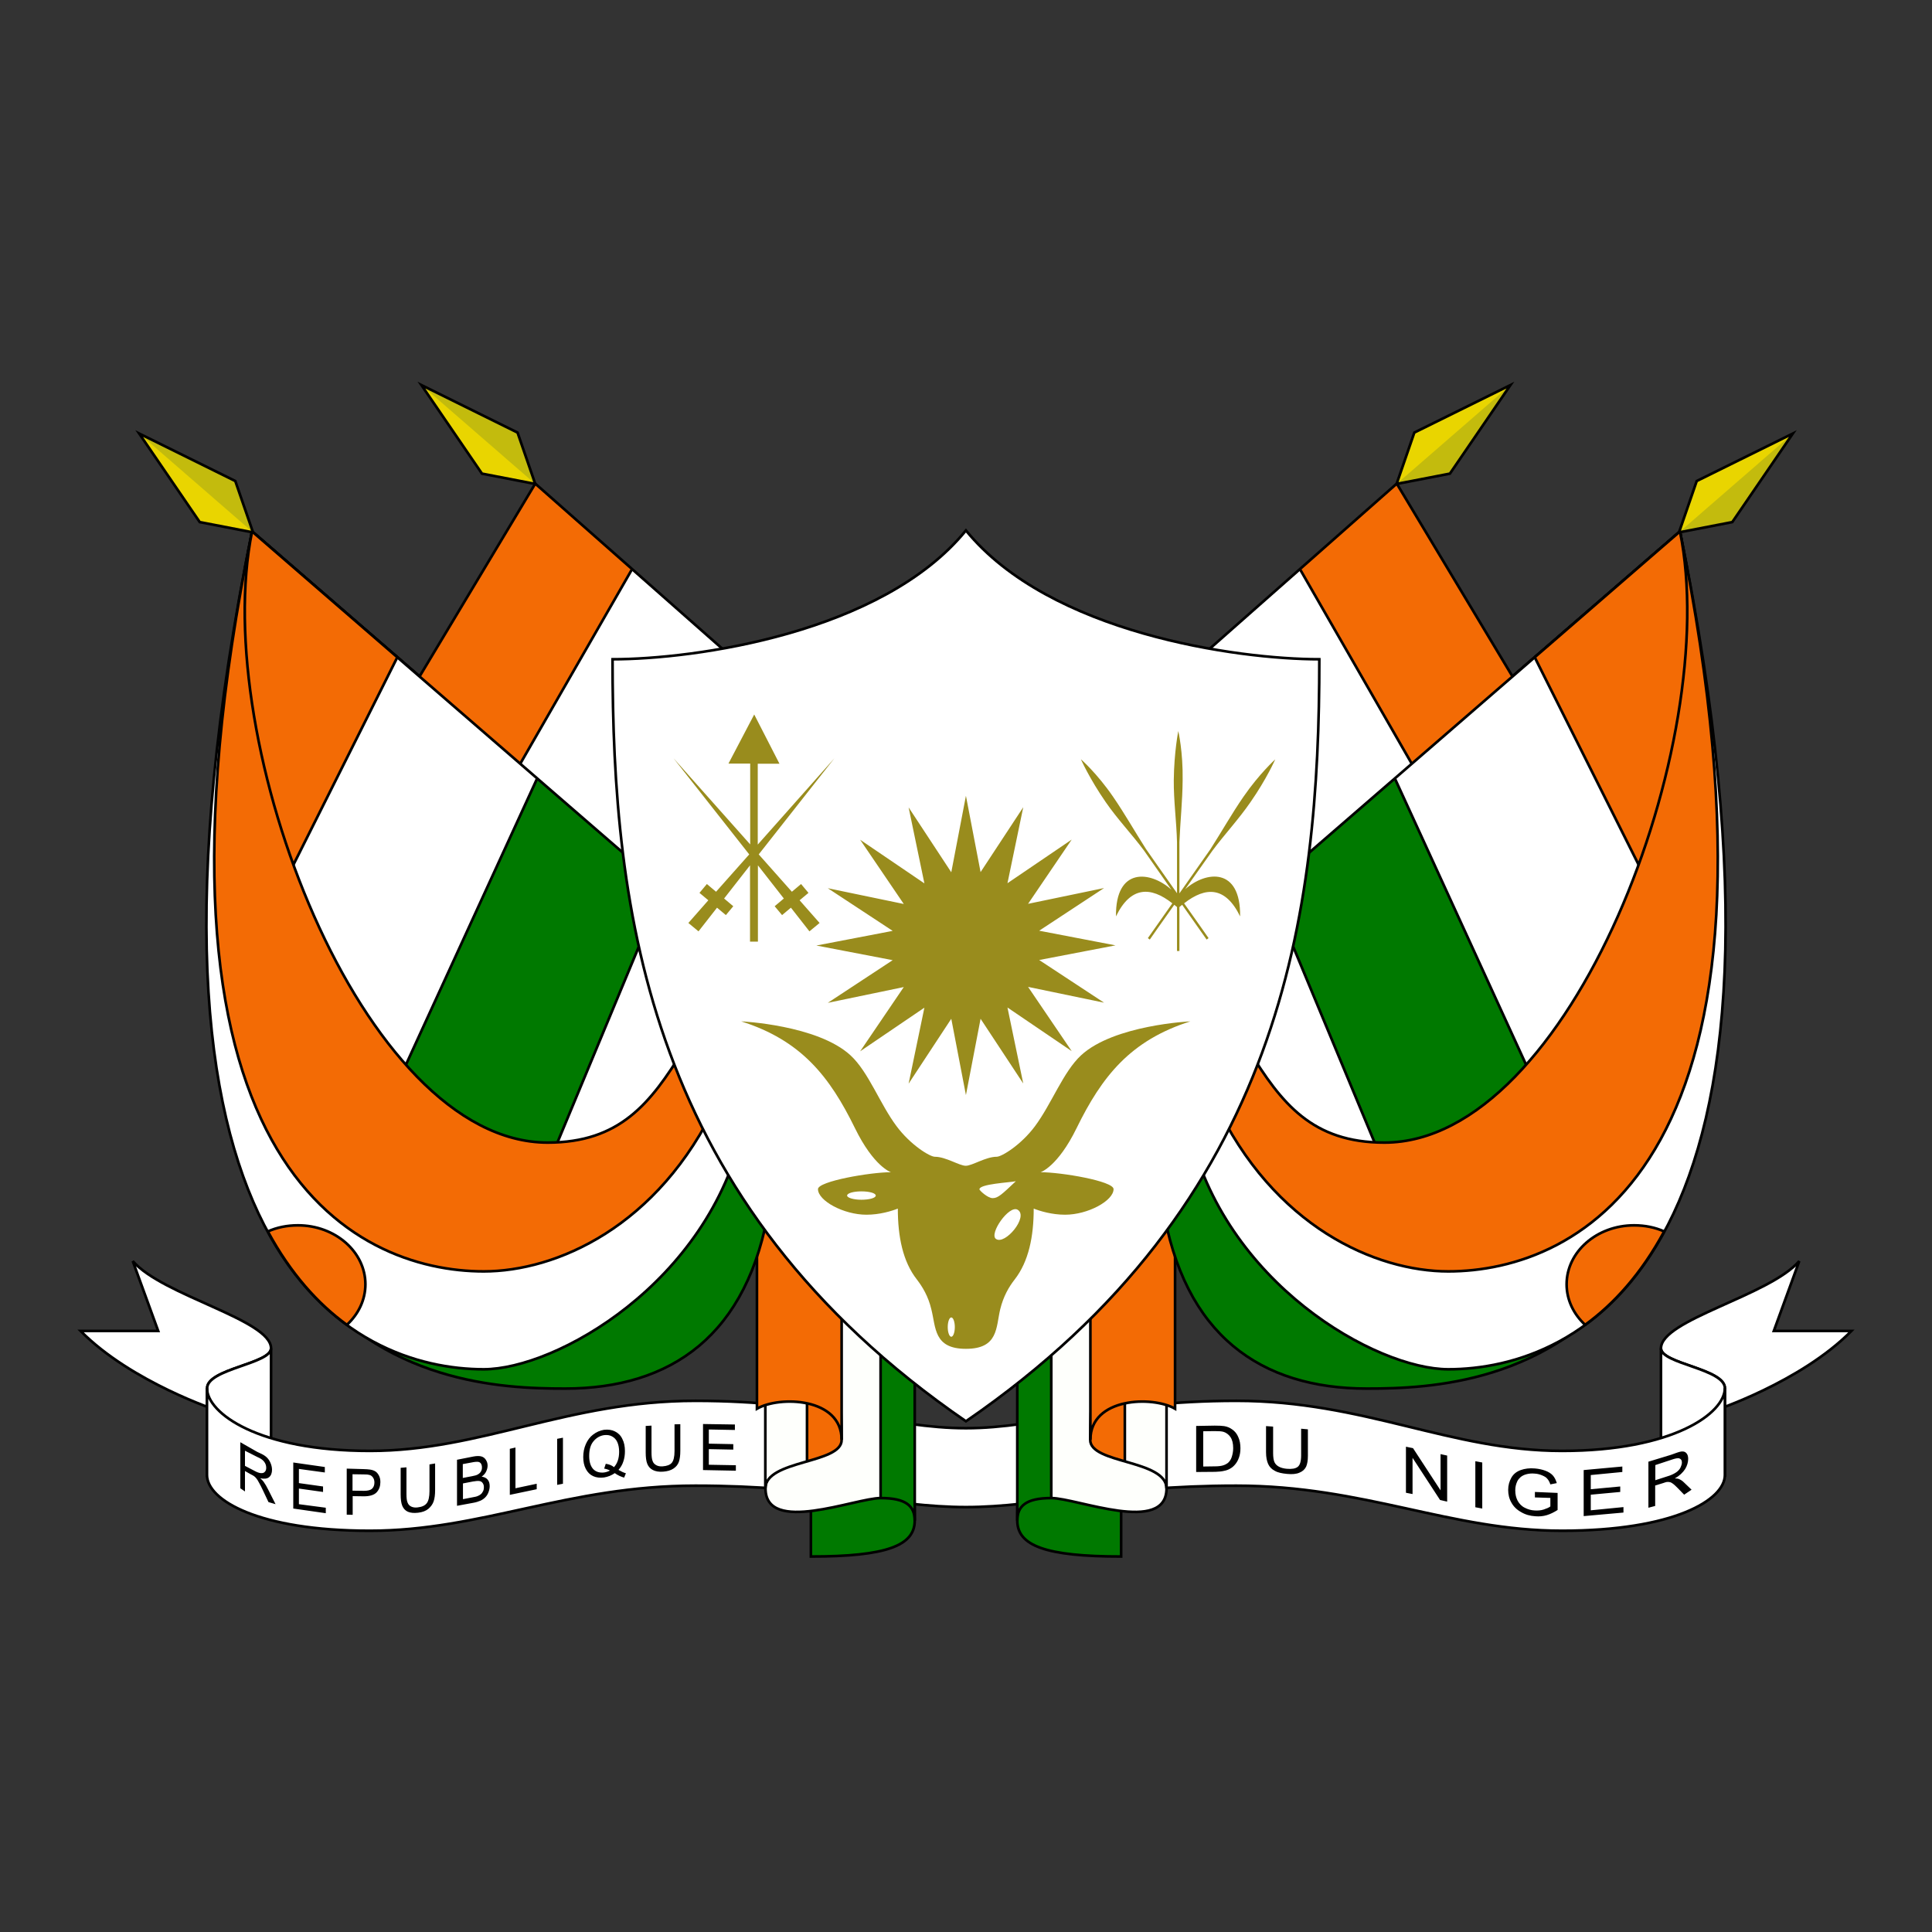 <?xml version="1.0" encoding="utf-8"?>
<!-- Generator: Adobe Illustrator 21.0.0, SVG Export Plug-In . SVG Version: 6.00 Build 0)  -->
<svg version="1.1"
	 id="svg2" inkscape:output_extension="org.inkscape.output.svg.inkscape" inkscape:version="0.46" sodipodi:docname="Coat of Arms of Niger.svg" sodipodi:version="0.32" xmlns:cc="http://creativecommons.org/ns#" xmlns:dc="http://purl.org/dc/elements/1.1/" xmlns:inkscape="http://www.inkscape.org/namespaces/inkscape" xmlns:rdf="http://www.w3.org/1999/02/22-rdf-syntax-ns#" xmlns:sodipodi="http://sodipodi.sourceforge.net/DTD/sodipodi-0.dtd" xmlns:svg="http://www.w3.org/2000/svg"
	 xmlns="http://www.w3.org/2000/svg" xmlns:xlink="http://www.w3.org/1999/xlink" x="0px" y="0px" viewBox="0 0 1200 1200"
	 style="enable-background:new 0 0 1200 1200;" xml:space="preserve">
<rect x="0" y="0" width="1200" height="1200" fill="#333333" stroke="none"/>
<style type="text/css">
	.st0{fill:#FFFFFF;stroke:#000000;stroke-width:1.637;}
	.st1{fill:#007900;stroke:#000000;stroke-width:1.637;}
	.st2{fill:#007900;}
	.st3{fill:#FEFFFC;}
	.st4{fill:none;stroke:#000000;stroke-width:1.637;}
	.st5{fill:#FEFFFC;stroke:#000000;stroke-width:1.637;}
	.st6{fill:#F36B05;}
	.st7{fill:#F36B05;stroke:#000000;stroke-width:1.637;}
	.st8{fill:#FFFFFF;}
	.st9{fill:#F36B05;stroke:#000000;stroke-width:1.637;stroke-linejoin:round;}
	.st10{fill:#E9D500;}
	.st11{fill:#C3BB0D;}
	.st12{fill:#998C1D;}
</style>
<sodipodi:namedview  bordercolor="#666666" borderopacity="1.0" gridtolerance="10000" guidetolerance="10" id="base" inkscape:current-layer="layer1" inkscape:cx="146.70741" inkscape:cy="49.698981" inkscape:document-units="px" inkscape:guide-bbox="true" inkscape:pageopacity="0.0" inkscape:pageshadow="2" inkscape:window-height="968" inkscape:window-width="1280" inkscape:window-x="-4" inkscape:window-y="-4" inkscape:zoom="1.979899" objecttolerance="10" pagecolor="#ffffff" showgrid="false" showguides="true">
	</sodipodi:namedview>
<g id="layer1" transform="translate(-304.643,-219.219)" inkscape:groupmode="layer" inkscape:label="Layer 1">
	<g id="g5051">
		<path id="path3441" sodipodi:nodetypes="csccccc" class="st0" d="M1376,1081.5c0-12.1-39.7-15.2-39.7-24.8
			c0-17.8,67.4-32.7,85.9-54.2l-15.8,43.4h48.2c-31.6,32-85.5,49.6-85.5,49.6L1376,1081.5z"/>
		<path id="path3443" sodipodi:nodetypes="cc" class="st0" d="M1376,1135.5v-54c0-12.1-39.7-15.2-39.7-24.8c0,26.1,0,71,0,71
			L1376,1135.5z"/>
		<path id="path3432" sodipodi:nodetypes="csccccc" class="st0" d="M433.3,1081.5c0-12.1,39.7-15.2,39.7-24.8
			c0-17.8-67.4-32.7-85.9-54.2l15.8,43.4h-48.2c31.6,32,85.5,49.6,85.5,49.6L433.3,1081.5z"/>
		<path id="path3430" sodipodi:nodetypes="cc" class="st0" d="M433.3,1135.5v-54c0-12.1,39.7-15.2,39.7-24.8c0,26.1,0,71,0,71
			L433.3,1135.5z"/>
		<path id="path3423" sodipodi:nodetypes="cssccsssssccsss" class="st0" d="M904.6,1155.3c45.9,0,88.6-13.3,168-13.3
			s132.9,28,202.2,28s101.2-19.1,101.2-34.6v-54c0,15.5-31.9,39-101.2,39s-122.8-31.1-202.2-31.1s-122.1,17-168,17s-88.6-17-168-17
			c-79.4,0-132.9,31.1-202.2,31.1s-101.2-23.5-101.2-39v54c0,15.5,31.9,34.6,101.2,34.6s122.8-28,202.2-28
			S858.8,1155.3,904.6,1155.3z"/>
		<path id="path4875" sodipodi:nodetypes="cccccc" class="st1" d="M947.7,1111.3c0,0-11.2-8.7-11.2,52.4l0,0
			c0,15.5,17.4,22.3,64.5,22.3c0-32.6,0-45,0-45L947.7,1111.3z"/>
		<path id="path4877" sodipodi:nodetypes="csssccc" class="st2" d="M992.8,1084.3c-0.2,15,36.4,41.4,36.4,59.4c0,28.9-55.7,6-71.6,6
			c-15.8,0-21.1,5-21.1,14c0-61.1,0-115.4,0-115.4l53.2-23L992.8,1084.3z"/>
		<path id="path4879" sodipodi:nodetypes="cscccc" class="st3" d="M993.5,1083c-0.2,15,35.7,42.7,35.7,60.7c0,28.9-55.7,6-71.6,6
			v-110.4l32.1-14L993.5,1083z"/>
		<path id="path4881" sodipodi:nodetypes="csssccc" class="st4" d="M992.8,1084.3c-0.2,15,36.4,41.4,36.4,59.4c0,28.9-55.7,6-71.6,6
			c-15.8,0-21.1,5-21.1,14c0-61.1,0-115.4,0-115.4l53.2-23L992.8,1084.3z"/>
		<path id="path4883" sodipodi:nodetypes="cc" class="st5" d="M957.6,1149.7v-110.4"/>
		<path id="path4885" sodipodi:nodetypes="cscs" class="st3" d="M981.8,1113.5c-0.2,15,47.4,12.3,47.4,30.3c0-28.5,0-75,0-75
			C984.2,1063.9,982.5,1063.8,981.8,1113.5z"/>
		<path id="path4887" sodipodi:nodetypes="cccs" class="st6" d="M981.8,1113.5c-0.1,7,10.4,10.2,21.5,13.4v-58.1
			C1003.3,1068.7,982.5,1063.8,981.8,1113.5z"/>
		<path id="path4889" sodipodi:nodetypes="cscs" class="st4" d="M981.8,1113.5c-0.2,15,47.4,12.3,47.4,30.3c0-28.5,0-75,0-75
			C984.2,1063.9,982.5,1063.8,981.8,1113.5z"/>
		<path id="path4891" sodipodi:nodetypes="cc" class="st4" d="M1003.3,1126.9v-58.1"/>
		<path id="path4893" class="st7" d="M1034.5,972.7v121.5c-14-8.1-52.6-7-52.6,19.3c0-25,0-94.3,0-94.3L1034.5,972.7z"/>
		
			<path id="path5017" inkscape:transform-center-x="-60.245838" inkscape:transform-center-y="-1.7857158" sodipodi:nodetypes="ccssc" class="st1" d="
			M1102.9,761.7l245.2-212.4c101.6,519.4-115,532.4-194.4,532.4c-65.7,0-113.9-32.8-126.9-113.7
			C1020.6,929.2,1103.8,761.7,1102.9,761.7z"/>
		<path id="path4897" sodipodi:nodetypes="ccssc" class="st0" d="M1102.9,761.7l245.2-212.4c92.6,454.6-64.5,520.4-143.9,520.4
			c-44.7,0-139.6-53.3-161.3-150.1C1034.3,881.3,1103.8,761.7,1102.9,761.7z"/>
		<path id="path4899" sodipodi:nodetypes="ccssc" class="st7" d="M1102.9,761.7l245.2-212.4c80.3,394.3-64.5,459.6-143.9,459.6
			c-44.7,0-108.5-27.3-145.1-105.4C1042.4,867.9,1103.8,761.7,1102.9,761.7z"/>
		<path id="path4901" class="st6" d="M1052.9,624.9l119.3-105.3l81.6,136l-150.9,121.1L1052.9,624.9z"/>
		<path id="path4903" sodipodi:nodetypes="ccccc" class="st8" d="M1052.9,624.9l59.5-51.6l77,134l-86.4,69.3L1052.9,624.9z"/>
		<path id="path4905" class="st4" d="M1052.9,624.9l119.3-105.3l81.6,136l-150.9,121.1L1052.9,624.9z"/>
		<path id="path4907" class="st6" d="M1102.9,761.7l245.2-212.4c26.7,130.9-68.2,379.6-183.6,379.6c-44.7,0-63.9-24.2-84.4-57.7
			C1059.7,837.7,1103.8,761.7,1102.9,761.7z"/>
		<path id="path4909" sodipodi:nodetypes="cc" class="st4" d="M1112.4,573.3l77,134"/>
		<path id="path4911" sodipodi:nodetypes="ccsssc" class="st8" d="M1102.9,761.7l155-134.3l64.5,128.8
			c-33.8,92.9-92.6,172.6-157.9,172.6c-44.7,0-63.9-24.2-84.4-57.7C1059.7,837.7,1103.8,761.7,1102.9,761.7z"/>
		<path id="path4913" sodipodi:nodetypes="cccssc" class="st2" d="M1102.9,761.7l68.1-59l81.5,177.8c-26.4,29.7-56.4,48.3-88,48.3
			c-44.7,0-63.9-24.2-84.4-57.7C1059.7,837.7,1103.8,761.7,1102.9,761.7z"/>
		<path id="path4915" sodipodi:nodetypes="cscc" class="st8" d="M1158.4,928.7c-40.3-2.1-58.7-25.6-78.2-57.5
			c-14.8-24.2,3.7-70.7,15.1-94.5L1158.4,928.7z"/>
		<path id="path4917" class="st4" d="M1102.9,761.7l245.2-212.4c26.7,130.9-68.2,379.6-183.6,379.6c-44.7,0-63.9-24.2-84.4-57.7
			C1059.7,837.7,1103.8,761.7,1102.9,761.7z"/>
		<path id="path4919" sodipodi:nodetypes="cc" class="st4" d="M1095.2,776.7l63.2,152.1"/>
		<path id="path4921" sodipodi:nodetypes="cc" class="st4" d="M1322.4,756.3l-64.5-128.8"/>
		<path id="path4923" sodipodi:nodetypes="cc" class="st4" d="M1171,702.7l81.5,177.8"/>
		<path id="path4925" class="st9" d="M1319.6,980.3c6.8,0,13.1,1.3,18.7,3.8c-14.3,26.4-31.2,45-49.1,58
			c-7.1-6.6-11.5-15.4-11.5-25.2C1277.7,996.8,1296.4,980.3,1319.6,980.3z"/>
		
			<path id="path4927" inkscape:transform-center-x="7.2007815" inkscape:transform-center-y="-6.2488615" sodipodi:nodetypes="ccccc" class="st10" d="
			M1347.5,549.9l11-31.9l59.7-29.5l-37.6,55L1347.5,549.9z"/>
		
			<path id="path4929" inkscape:transform-center-x="7.2007815" inkscape:transform-center-y="-6.2488615" sodipodi:nodetypes="cccc" class="st11" d="
			M1347.5,549.9l70.7-61.4l-37.6,55L1347.5,549.9z"/>
		
			<path id="path4931" inkscape:transform-center-x="7.2007815" inkscape:transform-center-y="-6.2488615" sodipodi:nodetypes="ccccc" class="st4" d="
			M1347.5,549.9l11-31.9l59.7-29.5l-37.6,55L1347.5,549.9z"/>
		<path id="path4831" sodipodi:nodetypes="cccccc" class="st1" d="M861.6,1111.3c0,0,11.2-8.7,11.2,52.4l0,0
			c0,15.5-17.4,22.3-64.5,22.3c0-32.6,0-45,0-45L861.6,1111.3z"/>
		<path id="path4813" sodipodi:nodetypes="csssccc" class="st2" d="M816.5,1084.3c0.2,15-36.4,41.4-36.4,59.4c0,28.9,55.7,6,71.6,6
			c15.8,0,21.1,5,21.1,14c0-61.1,0-115.4,0-115.4l-53.2-23L816.5,1084.3z"/>
		<path id="path4811" sodipodi:nodetypes="cscccc" class="st3" d="M815.8,1083c0.2,15-35.7,42.7-35.7,60.7c0,28.9,55.7,6,71.6,6
			v-110.4l-32.1-14L815.8,1083z"/>
		<path id="path4809" sodipodi:nodetypes="csssccc" class="st4" d="M816.5,1084.3c0.2,15-36.4,41.4-36.4,59.4c0,28.9,55.7,6,71.6,6
			c15.8,0,21.1,5,21.1,14c0-61.1,0-115.4,0-115.4l-53.2-23L816.5,1084.3z"/>
		<path id="path4837" sodipodi:nodetypes="cc" class="st5" d="M851.6,1149.7v-110.4"/>
		<path id="path4799" sodipodi:nodetypes="cscs" class="st3" d="M827.4,1113.5c0.2,15-47.4,12.3-47.4,30.3c0-28.5,0-75,0-75
			C825.1,1063.9,826.8,1063.8,827.4,1113.5z"/>
		<path id="path4797" sodipodi:nodetypes="cccs" class="st6" d="M827.4,1113.5c0.1,7-10.4,10.2-21.5,13.4v-58.1
			C805.9,1068.7,826.8,1063.8,827.4,1113.5z"/>
		<path id="path4795" sodipodi:nodetypes="cscs" class="st4" d="M827.4,1113.5c0.2,15-47.4,12.3-47.4,30.3c0-28.5,0-75,0-75
			C825.1,1063.9,826.8,1063.8,827.4,1113.5z"/>
		<path id="path4833" sodipodi:nodetypes="cc" class="st4" d="M805.9,1126.9v-58.1"/>
		<path id="path4793" class="st7" d="M774.8,972.7v121.5c14-8.1,52.6-7,52.6,19.3c0-25,0-94.3,0-94.3L774.8,972.7z"/>
		<path id="path3318" sodipodi:nodetypes="ccssc" class="st1" d="M706.4,761.7L461.2,549.3c-101.6,519.4,115,532.4,194.4,532.4
			c65.7,0,113.9-32.8,126.9-113.7C788.7,929.2,705.5,761.7,706.4,761.7z"/>
		<path id="path3311" sodipodi:nodetypes="ccssc" class="st0" d="M706.4,761.7L461.2,549.3c-92.6,454.6,64.5,520.4,143.9,520.4
			c44.7,0,139.6-53.3,161.3-150.1C774.9,881.3,705.5,761.7,706.4,761.7z"/>
		<path id="path3309" sodipodi:nodetypes="ccssc" class="st7" d="M706.4,761.7L461.2,549.3c-80.3,394.3,64.5,459.6,143.9,459.6
			c44.7,0,108.5-27.3,145.1-105.4C766.9,867.9,705.5,761.7,706.4,761.7z"/>
		<path id="path3275" class="st6" d="M756.4,624.9L637.1,519.6l-81.6,136l150.9,121.1L756.4,624.9z"/>
		<path id="path3277" sodipodi:nodetypes="ccccc" class="st8" d="M756.4,624.9l-59.5-51.6l-77,134l86.4,69.3L756.4,624.9z"/>
		<path id="path3279" class="st4" d="M756.4,624.9L637.1,519.6l-81.6,136l150.9,121.1L756.4,624.9z"/>
		<path id="path3294" class="st6" d="M706.4,761.7L461.2,549.3c-26.7,130.9,68.2,379.6,183.6,379.6c44.7,0,63.9-24.2,84.4-57.7
			C749.6,837.7,705.5,761.7,706.4,761.7z"/>
		<path id="path3307" sodipodi:nodetypes="cc" class="st4" d="M696.9,573.3l-77,134"/>
		<path id="path3288" sodipodi:nodetypes="ccsssc" class="st8" d="M706.4,761.7l-155-134.3l-64.5,128.8
			c33.8,92.9,92.6,172.6,157.9,172.6c44.7,0,63.9-24.2,84.4-57.7C749.6,837.7,705.5,761.7,706.4,761.7z"/>
		<path id="path3290" sodipodi:nodetypes="cccssc" class="st2" d="M706.4,761.7l-68.1-59l-81.5,177.8c26.4,29.7,56.4,48.3,88,48.3
			c44.7,0,63.9-24.2,84.4-57.7C749.6,837.7,705.5,761.7,706.4,761.7z"/>
		<path id="path3292" sodipodi:nodetypes="cscc" class="st8" d="M650.9,928.7c40.3-2.1,58.7-25.6,78.2-57.5
			c14.8-24.2-3.7-70.7-15.1-94.5L650.9,928.7z"/>
		<path id="path3286" class="st4" d="M706.4,761.7L461.2,549.3c-26.7,130.9,68.2,379.6,183.6,379.6c44.7,0,63.9-24.2,84.4-57.7
			C749.6,837.7,705.5,761.7,706.4,761.7z"/>
		<path id="path3302" sodipodi:nodetypes="cc" class="st4" d="M714.1,776.7l-63.2,152.1"/>
		<path id="path3298" sodipodi:nodetypes="cc" class="st4" d="M486.9,756.3l64.5-128.8"/>
		<path id="path3300" sodipodi:nodetypes="cc" class="st4" d="M638.3,702.7l-81.5,177.8"/>
		<path id="path3313" class="st9" d="M489.7,980.3c-6.8,0-13.1,1.3-18.7,3.8c14.3,26.4,31.2,45,49.1,58c7.1-6.6,11.5-15.4,11.5-25.2
			C531.6,996.8,512.9,980.3,489.7,980.3z"/>
		
			<path id="path3322" inkscape:transform-center-x="7.2007815" inkscape:transform-center-y="-6.2488615" sodipodi:nodetypes="ccccc" class="st11" d="
			M461.8,549.9l-11-31.9l-59.7-29.5l37.6,55L461.8,549.9z"/>
		
			<path id="path3335" inkscape:transform-center-x="7.2007815" inkscape:transform-center-y="-6.2488615" sodipodi:nodetypes="cccc" class="st10" d="
			M461.8,549.9l-70.7-61.4l37.6,55L461.8,549.9z"/>
		
			<path id="path3337" inkscape:transform-center-x="7.2007815" inkscape:transform-center-y="-6.2488615" sodipodi:nodetypes="ccccc" class="st4" d="
			M461.8,549.9l-11-31.9l-59.7-29.5l37.6,55L461.8,549.9z"/>
		<path id="path4781" sodipodi:nodetypes="ccccc" class="st0" d="M904.6,1102c197.9-135.8,219.5-316.9,219.5-473.3
			c-50.9,0-167.4-16.1-219.5-80c-52.1,63.9-168.7,80-219.5,80C685.1,785,706.7,966.1,904.6,1102z"/>
		<path id="path7978" d="M453.9,1143.6V1115l10.5,6c2.2,1,4,1.8,5.2,2.8c1.2,0.9,2.2,2.2,2.9,3.7c0.7,1.5,1.1,3.1,1.1,4.6
			c0,2-0.6,3.6-1.8,4.6c-1.2,1-3,1.2-5.5,0.7c0.9,0.8,1.6,1.5,2.1,2.2c1,1.4,1.9,3,2.8,4.8l4.6,9.1l-4.4-1.3l-3.4-7.2
			c-1-2.1-1.8-3.7-2.5-4.9c-0.6-1.2-1.2-2.1-1.7-2.7c-0.5-0.6-1-1.1-1.5-1.4c-0.4-0.3-1-0.6-1.8-1l-3.7-2.1v12.7L453.9,1143.6
			L453.9,1143.6 M456.8,1129.7l6.9,3.6c1.5,0.7,2.7,1,3.6,0.9c0.9,0,1.5-0.4,2-1c0.5-0.6,0.7-1.4,0.7-2.3c0-1.4-0.4-2.6-1.3-3.8
			c-0.9-1.2-2.3-2.1-4.2-2.9l-7.7-3.9V1129.7L456.8,1129.7 M486.8,1156.2v-28.6l19.6,2.8v3.4l-16.1-2.2v8.8l15,2.1v3.4l-15-2.1v9.7
			l16.7,2.2v3.4L486.8,1156.2L486.8,1156.2 M520,1160v-28.6l10.3,0.3c1.8,0,3.2,0.2,4.2,0.3c1.3,0.2,2.5,0.6,3.4,1.2
			c0.9,0.6,1.6,1.5,2.2,2.7c0.6,1.2,0.8,2.5,0.8,3.9c0,2.4-0.7,4.5-2.2,6.2c-1.5,1.7-4.2,2.6-8,2.6l-7-0.1v11.6L520,1160L520,1160
			 M523.6,1145.1l7.1,0.1c2.3,0,4-0.4,5-1.3c1-0.9,1.5-2.2,1.5-3.9c0-1.2-0.3-2.2-0.9-3.1c-0.6-0.8-1.3-1.4-2.3-1.6
			c-0.6-0.2-1.7-0.3-3.4-0.3l-7-0.1V1145.1L523.6,1145.1 M571.3,1128.8l3.6-0.6v16.5c0,2.9-0.3,5.2-0.9,7c-0.6,1.8-1.7,3.3-3.3,4.7
			c-1.6,1.3-3.7,2.1-6.4,2.4c-2.6,0.3-4.6,0.1-6.3-0.6c-1.6-0.7-2.8-2-3.5-3.7c-0.7-1.7-1-4.1-1-7.1v-16.5l3.6-0.3v16.5
			c0,2.5,0.2,4.3,0.7,5.4c0.4,1.1,1.2,2,2.3,2.5c1.1,0.5,2.4,0.7,3.9,0.5c2.7-0.3,4.5-1.1,5.7-2.6c1.1-1.4,1.7-4,1.7-7.5V1128.8
			L571.3,1128.8 M588.5,1154.5v-28.6l10.1-2c2.1-0.4,3.7-0.4,4.9-0.1c1.2,0.3,2.2,1,2.9,2.1c0.7,1.1,1.1,2.2,1.1,3.6
			c0,1.2-0.3,2.4-0.9,3.7s-1.6,2.3-2.8,3.2c1.6,0.2,2.9,0.8,3.7,1.8c0.9,1,1.3,2.4,1.3,4.1c0,1.3-0.3,2.6-0.8,3.9
			c-0.5,1.3-1.2,2.3-2,3.1s-1.8,1.5-2.9,2c-1.2,0.5-2.6,1-4.3,1.3L588.5,1154.5L588.5,1154.5 M592.1,1137.2l5.8-1.1
			c1.6-0.3,2.7-0.6,3.4-1c0.9-0.5,1.6-1.1,2-1.8c0.5-0.8,0.7-1.6,0.7-2.6c0-1-0.2-1.7-0.6-2.4c-0.4-0.6-1-1-1.8-1.1
			c-0.8-0.1-2.2,0-4.1,0.4l-5.4,1V1137.2L592.1,1137.2 M592.1,1150.4l6.7-1.3c1.2-0.2,2-0.4,2.4-0.6c0.8-0.3,1.5-0.7,2.1-1.2
			c0.6-0.5,1-1.1,1.4-1.9c0.4-0.8,0.5-1.6,0.5-2.5c0-1.1-0.3-1.9-0.8-2.6c-0.5-0.7-1.2-1.1-2.1-1.2c-0.9-0.1-2.2,0-3.9,0.3l-6.2,1.2
			V1150.4L592.1,1150.4 M621.3,1147.7v-28.6l3.5-0.8v25.3l13.2-2.8v3.4L621.3,1147.7L621.3,1147.7 M650.7,1141.5v-28.6l3.6-0.7v28.6
			L650.7,1141.5L650.7,1141.5 M688.8,1132.2c1.7,1,3.2,1.7,4.6,2.1l-1.1,2.7c-2-0.6-3.9-1.4-5.8-2.8c-2,1.4-4.2,2.3-6.7,2.7
			c-2.5,0.3-4.7,0.1-6.7-0.8c-2-0.9-3.5-2.4-4.6-4.5c-1.1-2.1-1.6-4.6-1.6-7.4c0-2.8,0.5-5.5,1.6-8c1.1-2.5,2.6-4.5,4.6-6
			c2-1.5,4.2-2.5,6.7-2.9c2.5-0.3,4.8,0,6.8,1c2,1,3.6,2.5,4.6,4.7c1.1,2.1,1.6,4.6,1.6,7.5c0,2.4-0.3,4.5-1,6.5
			C691.2,1128.9,690.2,1130.6,688.8,1132.2L688.8,1132.2L688.8,1132.2 M680.9,1128.4c2.1,0.3,3.8,1,5.1,2.1c2.1-2.3,3.2-5.5,3.2-9.6
			c0-2.3-0.4-4.3-1.1-5.9c-0.7-1.6-1.8-2.8-3.3-3.6c-1.4-0.8-3.1-1-4.9-0.8c-2.7,0.4-4.9,1.7-6.7,3.9c-1.8,2.2-2.6,5.2-2.6,9.1
			c0,3.7,0.9,6.4,2.6,8.2c1.7,1.7,4,2.3,6.7,2c1.3-0.2,2.5-0.6,3.6-1.2c-1.1-0.6-2.3-1-3.6-1.2L680.9,1128.4L680.9,1128.4
			 M723.6,1103.9l3.6-0.1v16.5c0,2.9-0.3,5.2-0.9,6.9c-0.6,1.7-1.7,3.1-3.4,4.2c-1.6,1.1-3.8,1.7-6.4,1.9c-2.6,0.2-4.7-0.2-6.3-1
			c-1.6-0.8-2.8-2.1-3.5-3.8c-0.7-1.7-1-4.1-1-7.1v-16.5l3.6-0.2v16.5c0,2.5,0.2,4.3,0.7,5.5c0.4,1.2,1.2,2,2.3,2.6
			c1.1,0.6,2.4,0.8,3.9,0.7c2.7-0.2,4.6-0.9,5.7-2.2c1.1-1.3,1.7-3.7,1.7-7.3V1103.9L723.6,1103.9 M741.3,1132.3v-28.6l19.8,0.3v3.4
			l-16.2-0.3v8.8l15.2,0.3v3.4l-15.2-0.3v9.7l16.8,0.3v3.4L741.3,1132.3L741.3,1132.3"/>
		<path id="path0693" d="M1047.6,1133.5v-28.6l11.5-0.2c2.6,0,4.6,0.1,5.9,0.3c1.9,0.3,3.5,1,4.9,2c1.8,1.2,3.1,2.9,3.9,4.9
			c0.9,2,1.3,4.3,1.3,6.8c0,2.2-0.3,4.1-0.9,5.8c-0.6,1.7-1.3,3-2.3,4.2c-0.9,1.1-1.9,2-3,2.6c-1.1,0.7-2.4,1.2-4,1.5
			c-1.6,0.4-3.3,0.5-5.4,0.6L1047.6,1133.5L1047.6,1133.5 M1052,1130.1l7.1-0.1c2.2,0,3.9-0.2,5.2-0.6c1.3-0.4,2.2-0.9,3-1.5
			c1-0.9,1.9-2.1,2.4-3.7s0.9-3.4,0.9-5.5c0-3-0.6-5.3-1.7-6.9s-2.5-2.6-4.2-3.2c-1.2-0.4-3.1-0.5-5.7-0.5l-7,0.1V1130.1
			L1052,1130.1 M1112.6,1106.6l4.4,0.4v16.5c0,2.9-0.4,5.1-1.1,6.7c-0.8,1.6-2.1,2.9-4.1,3.7c-2,0.9-4.6,1.1-7.7,0.8
			c-3.1-0.3-5.7-0.8-7.6-1.9c-2-1-3.4-2.5-4.2-4.3c-0.8-1.8-1.3-4.2-1.3-7.3V1105l4.4,0.3v16.5c0,2.5,0.3,4.3,0.8,5.5
			s1.5,2.2,2.8,2.9c1.3,0.7,2.9,1.1,4.8,1.3c3.2,0.3,5.5-0.1,6.9-1.2c1.4-1.1,2.1-3.5,2.1-7.1V1106.6L1112.6,1106.6 M1177.9,1146.4
			v-28.6l4.4,0.9l17.1,26.2v-22.5l4.1,0.9v28.6l-4.4-1l-17.1-26.2v22.5L1177.9,1146.4L1177.9,1146.4 M1221,1155.4v-28.6l4.3,0.8
			v28.6L1221,1155.4L1221,1155.4 M1258,1149.3v-3.4l14.1,0.6v10.6c-2.2,1.4-4.4,2.5-6.7,3.2c-2.3,0.7-4.7,0.9-7.1,0.7
			c-3.3-0.2-6.2-1-8.9-2.6c-2.7-1.5-4.7-3.5-6-5.9c-1.4-2.4-2-5.1-2-7.9c0-2.8,0.7-5.3,2-7.6c1.3-2.3,3.3-3.8,5.8-4.7
			c2.5-0.9,5.5-1.3,8.8-1c2.4,0.2,4.6,0.7,6.5,1.4c1.9,0.7,3.5,1.7,4.6,2.9c1.1,1.2,1.9,2.8,2.5,4.8l-4,0.8
			c-0.5-1.5-1.1-2.6-1.9-3.5c-0.7-0.9-1.8-1.5-3.2-2.1s-2.9-1-4.6-1.1c-2-0.2-3.7,0-5.2,0.4c-1.5,0.4-2.6,1-3.5,1.7
			c-0.9,0.8-1.6,1.6-2.1,2.6c-0.8,1.7-1.3,3.5-1.3,5.6c0,2.6,0.5,4.7,1.5,6.6c1,1.8,2.5,3.4,4.4,4.3c1.9,1,4,1.6,6.2,1.7
			c1.9,0.1,3.8,0,5.6-0.6c1.8-0.6,3.2-1.2,4.1-1.9v-5.3L1258,1149.3L1258,1149.3 M1288.3,1160.9v-28.6l24-2.2v3.4l-19.6,1.9v8.8
			l18.3-1.7v3.4l-18.3,1.7v9.7l20.3-2v3.4L1288.3,1160.9L1288.3,1160.9 M1328.5,1155.7v-28.6l14.1-4.3c2.8-1,4.8-1.8,6.2-2
			c1.4-0.2,2.5,0.1,3.2,0.9c0.8,0.8,1.2,2,1.2,3.6c0,2-0.6,4.3-1.9,6.4c-1.4,2.1-3.4,4.1-6.4,5.8c1.1,0,1.9,0.1,2.4,0.3
			c1.2,0.5,2.2,1.1,3.2,2.1l4.8,4.6l-4.6,3.1l-3.9-4c-1.2-1.2-2.1-2.1-2.9-2.7c-0.8-0.6-1.5-1-2.1-1.1c-0.6-0.1-1.2-0.2-1.9-0.1
			c-0.5,0.1-1.2,0.3-2.3,0.7l-4.9,1.5v12.7L1328.5,1155.7L1328.5,1155.7 M1332.8,1138.6l9-2.9c1.9-0.7,3.3-1.5,4.4-2.3
			c1-0.8,1.8-1.7,2.3-2.8c0.5-1.1,0.8-2.1,0.8-3c0-1.4-0.5-2.1-1.5-2.5c-1-0.4-2.7,0-5,0.8l-10,3.3V1138.6L1332.8,1138.6"/>
		<path id="path3339" class="st12" d="M773.1,663l-16,30.5h13.5v50.2L723,690.2l47,59.7l-20.6,23.2l-5.7-4.8l-4.6,5.5l5.5,4.6
			l-12.4,14.1l6.3,5.2l11.5-14.7l5.5,4.6l4.6-5.5l-5.7-4.8l16.1-20.6v47.4h4.9v-47.4l16.1,20.6l-5.7,4.8l4.6,5.5l5.5-4.6l11.5,14.7
			l6.3-5.2l-12.4-14.1l5.5-4.6l-4.6-5.5l-5.7,4.8l-20.6-23.2l47-59.7l-47.6,53.6v-50.2h13.5L773.1,663z M904.6,713.5l9.1,47.4
			l26.5-40.3l-9.8,47.2l39.9-27.1l-27.1,39.9l47.2-9.8l-40.3,26.5l47.4,9.1l-47.4,9.1l40.3,26.5l-47.2-9.8l27.1,39.9l-39.9-27.1
			l9.8,47.2L913.7,852l-9.1,47.4l-9.1-47.4l-26.5,40.3l9.8-47.2l-39.9,27.1l27.1-39.9l-47.2,9.8l40.3-26.5l-47.4-9.1l47.4-9.1
			l-40.3-26.5l47.2,9.8l-27.1-39.9l39.9,27.1l-9.8-47.2l26.5,40.3L904.6,713.5z M1036.5,673.3c0,0-2.6,12.9-2.8,30.5
			c-0.1,12.9,1.7,25.8,2,38.4c0,0,0,15.9,0,31.8c-9.7-13.7-19.3-27.5-19.3-27.5c-6.8-10.6-13.1-21.8-20.4-32.4
			c-10-14.6-20-23.3-20-23.3c0,0,5.3,12,15.4,26.6c7.3,10.6,16.3,20,23.8,30.1c0,0,8.6,12.3,17,24.3c-12.9-11.6-34.8-14.3-34.4,16.6
			c9.1-18.8,21.6-18.7,35-8.1c-7.3,10.3-15.2,21.6-15.2,21.6l1.2,0.9c0,0,7.9-11.4,15.2-21.6c0.6,0.5,1.1,0.9,1.7,1.4
			c0,13.2,0,27.3,0,27.3h1.5c0,0,0-14.1,0-27.3c0.6-0.5,1.1-0.9,1.7-1.4c7.3,10.3,15.2,21.6,15.2,21.6l1.2-0.9
			c0,0-7.9-11.4-15.2-21.6c13.4-10.5,25.7-10.6,34.8,8.1c0.4-30.7-21.2-28.3-34.1-16.9c8.3-11.8,16.9-23.9,16.9-23.9
			c7.5-10.1,16.3-19.5,23.6-30.1c10.1-14.5,15.4-26.6,15.4-26.6c0,0-9.8,8.8-19.8,23.3c-7.3,10.6-13.6,21.8-20.4,32.4
			c0,0-9.7,13.8-19.3,27.5c0-15.8,0-31.8,0-31.8c0.5-12.6,1.9-25.5,2-38.4C1039.5,686.2,1036.5,673.3,1036.5,673.3z M904.6,1057
			c20.2,0,18.6-13.3,21.3-24.6c2-8.1,5.4-13.9,9-18.5c8.7-11.2,11.8-26.7,11.8-44c3.8,1.5,11.2,3.8,19.5,3.8
			c14.2,0,30.1-8.7,30.1-15.9c0-5-32.6-10.5-45.3-10.5c0,0,10.6-3.4,22.3-27.3c15.8-32.3,33.5-54.6,70.7-66.4
			c0,0-47.5,2.2-67.9,21.1c-11.1,10.3-18.2,30-28.6,44c-8.7,11.7-20.7,19-23.8,19c-6.8,0-15.2,5.6-19.2,5.6s-12.4-5.6-19.2-5.6
			c-3.1,0-15.1-7.3-23.8-19c-10.4-13.9-17.4-33.7-28.6-44c-20.5-18.9-67.9-21.1-67.9-21.1c37.2,11.8,54.9,34.1,70.7,66.4
			c11.7,23.9,22.3,27.3,22.3,27.3c-12.7,0-45.3,5.6-45.3,10.5c0,7.2,15.9,15.9,30.1,15.9c8.3,0,15.7-2.3,19.5-3.8
			c0,17.4,3.1,32.9,11.8,44c3.6,4.7,7.1,10.5,9,18.5C886,1043.7,884.5,1057,904.6,1057z M896.3,957.9c0-3.3-18.8-4.2-22.6-5
			c8.4,7.9,11,10.5,14.3,10.5C891.2,963.5,896.5,958.4,896.3,957.9z M872.6,970.6c-7.1,4.2,7.9,22.3,13.5,18.1
			C890.4,985.5,877.9,967.5,872.6,970.6z M848.6,961.8c0,1.5-4,2.6-8.9,2.6s-8.9-1.2-8.9-2.6c0-1.5,4-2.6,8.9-2.6
			S848.6,960.3,848.6,961.8z M897.7,1043.5c0,3.3-1,6-2.2,6c-1.2,0-2.2-2.7-2.2-6c0-3.3,1-6,2.2-6
			C896.7,1037.5,897.7,1040.2,897.7,1043.5z M913,957.9c0-3.3,18.8-4.2,22.6-5c-8.4,7.9-11,10.5-14.3,10.5
			C918.1,963.5,912.8,958.4,913,957.9z M936.7,970.6c7.1,4.2-7.9,22.3-13.5,18.1C918.9,985.5,931.4,967.5,936.7,970.6z M960.7,961.8
			c0,1.5,4,2.6,8.9,2.6s8.9-1.2,8.9-2.6c0-1.5-4-2.6-8.9-2.6S960.7,960.3,960.7,961.8z M911.6,1043.5c0,3.3,1,6,2.2,6s2.2-2.7,2.2-6
			c0-3.3-1-6-2.2-6S911.6,1040.2,911.6,1043.5z"/>
		
			<path id="path4967" inkscape:transform-center-x="7.2007815" inkscape:transform-center-y="-6.2488615" sodipodi:nodetypes="ccccc" class="st11" d="
			M637.1,519.8l-11-31.9l-59.7-29.5l37.6,55L637.1,519.8z"/>
		
			<path id="path4969" inkscape:transform-center-x="7.2007815" inkscape:transform-center-y="-6.2488615" sodipodi:nodetypes="cccc" class="st10" d="
			M637.1,519.8l-70.7-61.4l37.6,55L637.1,519.8z"/>
		
			<path id="path4971" inkscape:transform-center-x="7.2007815" inkscape:transform-center-y="-6.2488615" sodipodi:nodetypes="ccccc" class="st4" d="
			M637.1,519.8l-11-31.9l-59.7-29.5l37.6,55L637.1,519.8z"/>
		
			<path id="path4981" inkscape:transform-center-x="-61.656415" inkscape:transform-center-y="-4.1672804" sodipodi:nodetypes="ccccc" class="st10" d="
			M1172.1,519.8l11-31.9l59.7-29.5l-37.6,55L1172.1,519.8z"/>
		
			<path id="path4983" inkscape:transform-center-x="-61.656415" inkscape:transform-center-y="-4.1672804" sodipodi:nodetypes="cccc" class="st11" d="
			M1172.1,519.8l70.7-61.4l-37.6,55L1172.1,519.8z"/>
		
			<path id="path4985" inkscape:transform-center-x="-61.656415" inkscape:transform-center-y="-4.1672804" sodipodi:nodetypes="ccccc" class="st4" d="
			M1172.1,519.8l11-31.9l59.7-29.5l-37.6,55L1172.1,519.8z"/>
	</g>
</g>
</svg>
